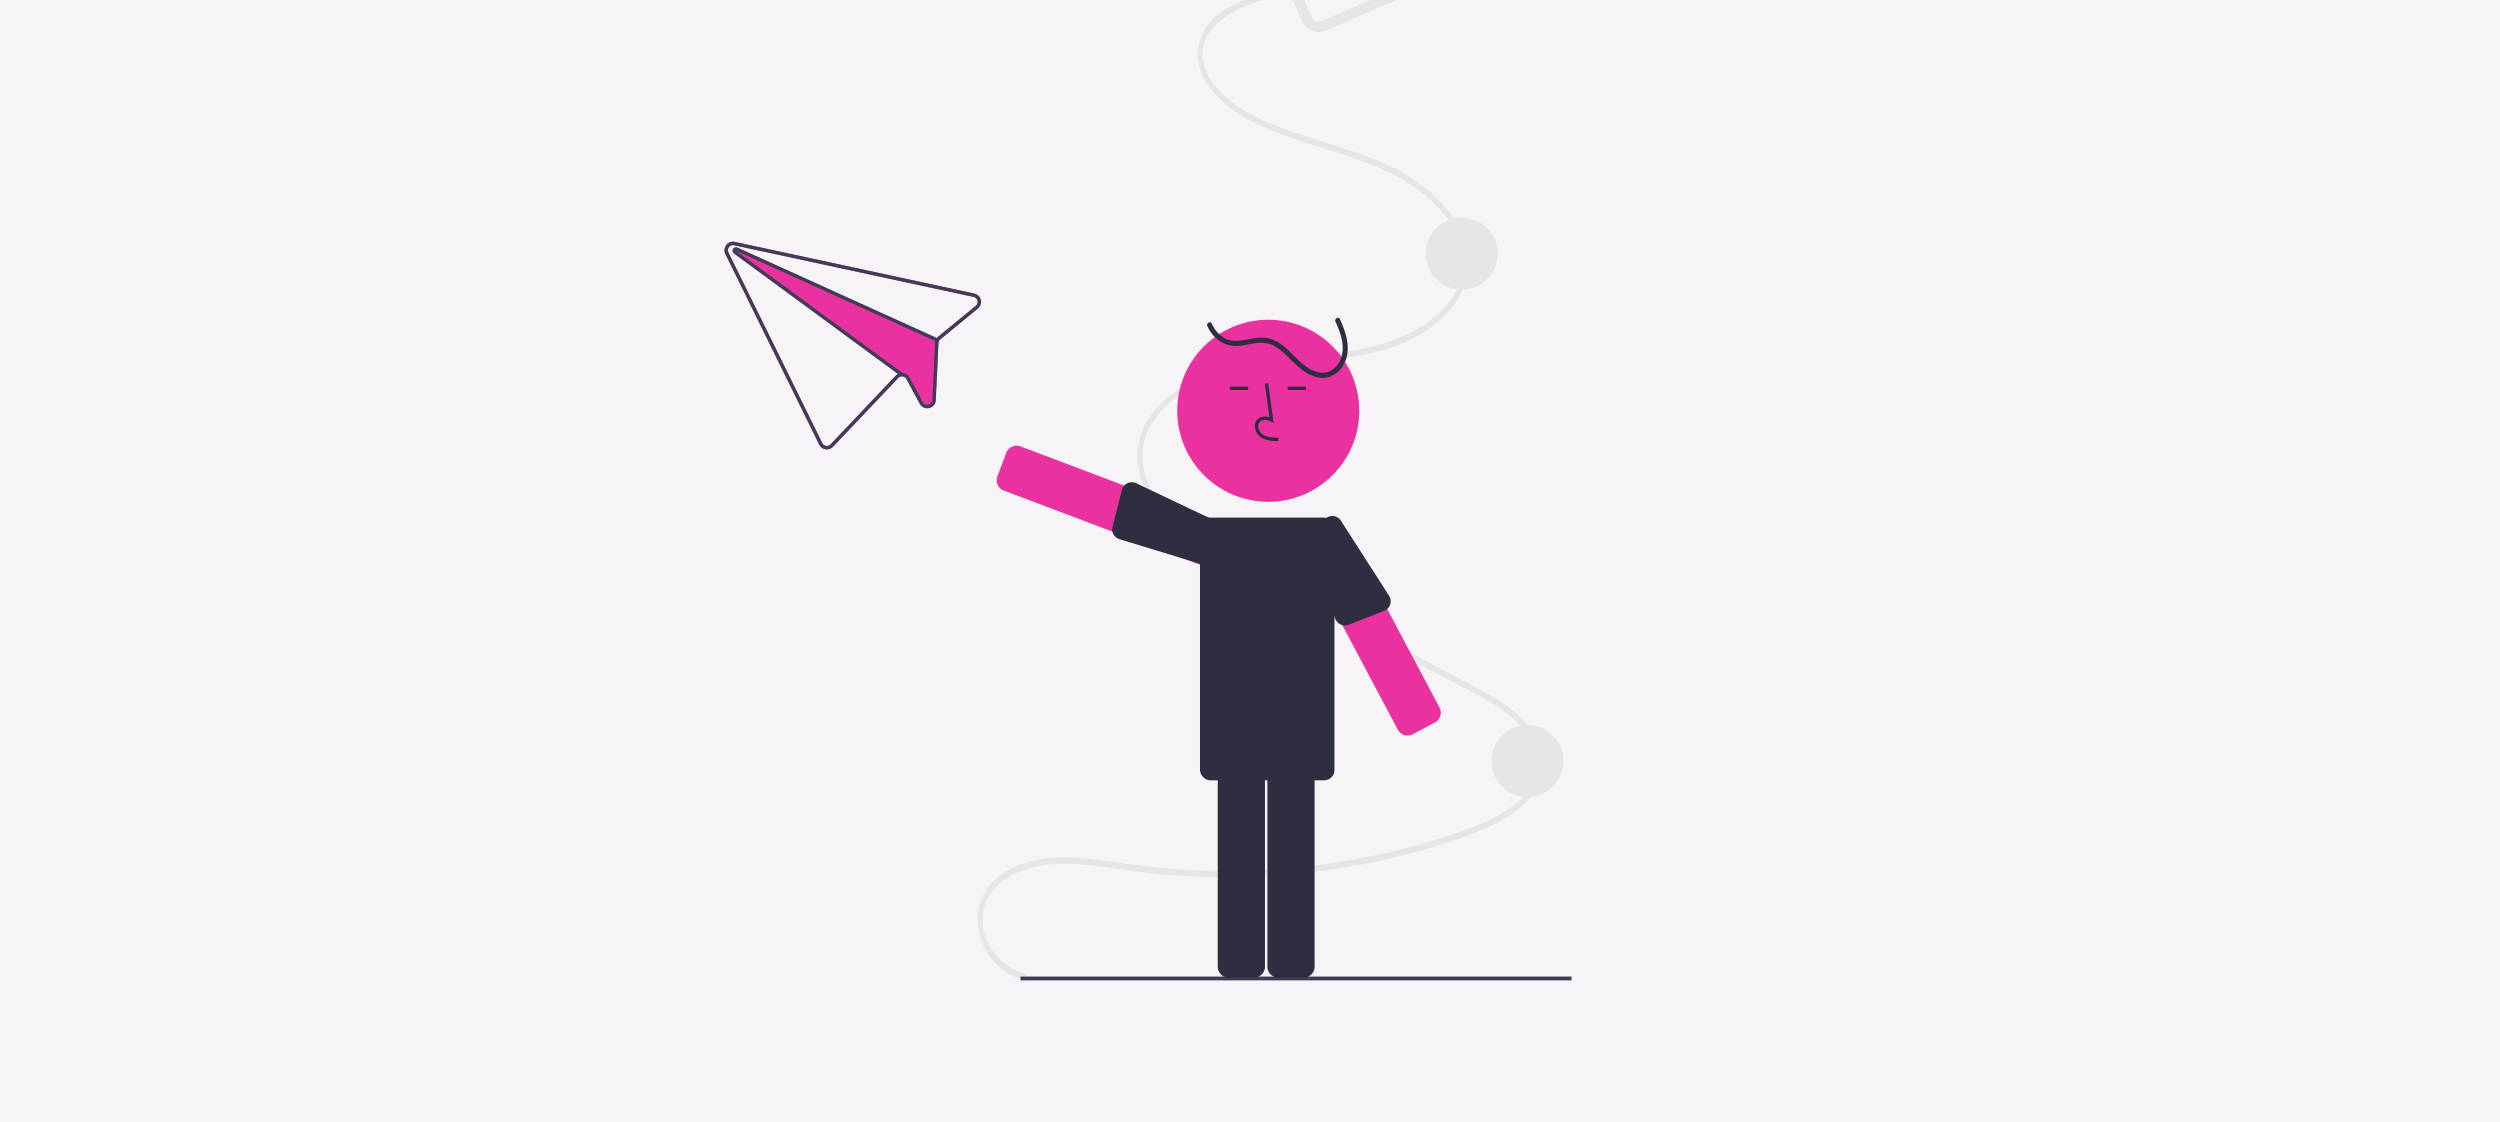 <svg xmlns="http://www.w3.org/2000/svg" xmlns:xlink="http://www.w3.org/1999/xlink" width="1470" height="660" viewBox="0 0 1470 660"><defs><clipPath id="b"><rect width="1470" height="660"/></clipPath></defs><g id="a" clip-path="url(#b)"><rect width="1470" height="660" fill="#f6f4f6"/><g transform="translate(425.999 -70.001)"><path d="M497.856,369.39,358.823,339.4l-1.807-.389a5,5,0,0,0-5.546,7.106l55.2,112.1a5.018,5.018,0,0,0,3.727,2.729,4.968,4.968,0,0,0,4.379-1.5l38.342-40.428a2.91,2.91,0,0,1,2.139-.934,3.011,3.011,0,0,1,2.68,1.558l7.853,14.526a4.886,4.886,0,0,0,5.471,2.507l.039-.009a4.893,4.893,0,0,0,3.877-4.647l1.573-33.532a3.057,3.057,0,0,1,.307-1.2,3.253,3.253,0,0,1,.788-.973l22.12-18.158a5.006,5.006,0,0,0-2.112-8.761Zm.849,7.217-22.12,18.158a4.934,4.934,0,0,0-.779.787L358.572,342.383a1.742,1.742,0,0,0-.322-.113,2,2,0,0,0-1.669,3.565l96.393,70.807a4.8,4.8,0,0,0-1.306,1l-38.341,40.428a3,3,0,0,1-4.864-.737l-55.2-112.1a3.008,3.008,0,0,1,3.328-4.26l1.85.4,138.989,29.981a3.007,3.007,0,0,1,1.276,5.258Z" transform="translate(-350.951 -126.768)" fill="#ea31a0"/><path d="M527.492,769.293c-12.471-3.368-27.649-17.378-24.4-36.634,1.612-9.55,7.8-15.732,14.21-19.729,8.871-5.529,18.974-7.613,28.71-8.139,11.23-.607,22.447.924,33.593,2.543,11,1.6,22.008,3.029,33.06,3.9A426.181,426.181,0,0,0,741.7,701.655q15.65-3.612,31.113-8.474A213.752,213.752,0,0,0,801.394,682.5c12.256-5.884,32.187-17.334,30.562-38.539-.862-11.244-7.483-20.224-14.162-26.48-8.075-7.565-17.42-12.542-26.572-17.375-42.57-22.482-85.224-44.7-127.836-67.042-9.945-5.215-19.956-10.291-29.608-16.4-9.036-5.722-18.031-12.369-25.3-21.559-6.352-8.027-12.027-18.8-11.827-30.85.166-9.99,4.712-18.468,10.28-24.8,13.785-15.686,33.286-22.046,50.91-25.378,21.9-4.139,44.11-4.118,66.021-8.114,17.692-3.227,36.6-9.457,50.984-24.056a45.6,45.6,0,0,0,12.429-21.715,42.678,42.678,0,0,0-2.556-25.768c-3.9-9.31-10.115-16.726-16.652-22.8a99.914,99.914,0,0,0-25.256-16.873c-19.433-9.26-39.868-14.082-59.773-21.188-9.762-3.485-19.623-7.307-28.688-13.293-7.68-5.072-16.046-11.908-20.318-22.074-8.816-20.975,12.215-33.475,24.132-38.211a155.153,155.153,0,0,1,24.941-7.14c1.8-.386,1.035-3.973-.754-3.589a149.216,149.216,0,0,0-26.191,7.648c-7.186,2.986-14.6,6.91-20.245,13.662a28.438,28.438,0,0,0-6.426,22.235c1.5,10.064,7.994,17.818,14.1,23.435,8.072,7.428,17.275,12.278,26.605,16.232,9.827,4.164,19.863,7.41,29.9,10.593,20.047,6.361,40.993,12.03,59.09,25.566,12.659,9.469,29.857,27.223,25.646,49.229-1.869,9.769-7.546,17.406-13.671,23.024a79.6,79.6,0,0,1-24.484,14.887c-40.1,16.139-84.238,4.6-123.307,26.518-13.284,7.453-29.419,21.023-29.549,42.374-.067,11.091,4.378,21.264,9.875,29.3,6.583,9.63,15.108,16.751,23.781,22.7a276.822,276.822,0,0,0,28.4,16.442q16.031,8.42,32.069,16.818l64.884,34.026,32.238,16.906c9.839,5.16,19.931,10.109,28.877,17.683,7.325,6.2,15.979,16.376,15.232,29.01-.594,10.033-7.259,17.274-13.349,22.115-7.887,6.268-16.746,10.323-25.561,13.692-10.167,3.886-20.5,7.11-30.856,10.008a416.581,416.581,0,0,1-64.737,12.671,425.684,425.684,0,0,1-65.765,2.451q-16.638-.67-33.223-2.662c-11.4-1.373-22.746-3.488-34.173-4.426-10.336-.849-20.771-.652-30.95,2.076-8.5,2.278-17.478,6.337-23.93,14.259a31.543,31.543,0,0,0-6.7,21.3,38.256,38.256,0,0,0,7.843,21.112,35.489,35.489,0,0,0,18.972,12.736c1.782.481,2.544-3.105.754-3.589Z" transform="translate(-350.951 -126.768)" fill="#e6e6e6"/><rect width="324.033" height="2.241" transform="translate(174.066 644.224)" fill="#3f3d56"/><circle cx="21.168" cy="21.168" r="21.168" transform="translate(450.969 496.334)" fill="#e6e6e6"/><circle cx="21.168" cy="21.168" r="21.168" transform="translate(412.35 197.98)" fill="#e6e6e6"/><path d="M736.61,127.653,677.833,153.2a10.694,10.694,0,0,0-5.538,14.055l18.251,41.983A10.694,10.694,0,0,0,704.6,214.78l58.777-25.552a10.694,10.694,0,0,0,5.538-14.055l-18.251-41.983a10.694,10.694,0,0,0-14.055-5.538Zm2.433,5.6a4.555,4.555,0,0,1,1.1-.316L720.27,170.427l-40.815-11.169a4.579,4.579,0,0,1,.811-.455Zm21.9,50.38-58.777,25.552a4.583,4.583,0,0,1-6.023-2.373L678.057,165.2l42.96,11.756a3.052,3.052,0,0,0,3.5-1.514l20.8-39.243,18,41.405a4.583,4.583,0,0,1-2.373,6.024Z" transform="translate(-350.951 -126.768)" fill="#e6e6e6"/><circle cx="53.519" cy="53.519" r="53.519" transform="translate(266.214 258.019)" fill="#ea31a0"/><path d="M662.251,771.651h-14.76a6.507,6.507,0,0,1-6.5-6.5V642.137a6.508,6.508,0,0,1,6.5-6.5h14.76a6.507,6.507,0,0,1,6.5,6.5V765.151a6.507,6.507,0,0,1-6.5,6.5Z" transform="translate(-350.951 -126.768)" fill="#2f2e41"/><path d="M691.443,771.651h-14.76a6.507,6.507,0,0,1-6.5-6.5V642.137a6.508,6.508,0,0,1,6.5-6.5h14.76a6.507,6.507,0,0,1,6.5,6.5V765.151a6.507,6.507,0,0,1-6.5,6.5Z" transform="translate(-350.951 -126.768)" fill="#2f2e41"/><path d="M752.606,629.274a6.544,6.544,0,0,1-1.913-.288,6.46,6.46,0,0,1-3.836-3.168L689.192,517.156a6.5,6.5,0,0,1,2.694-8.788l13.037-6.919a6.5,6.5,0,0,1,8.789,2.694L771.377,612.8a6.5,6.5,0,0,1-2.694,8.788l-13.037,6.919A6.46,6.46,0,0,1,752.606,629.274Z" transform="translate(-350.951 -126.768)" fill="#ea31a0"/><path d="M632.563,529.117a6.46,6.46,0,0,1-2.283-.417h0L515.2,485.226a6.494,6.494,0,0,1-3.775-8.377l5.206-13.808a6.519,6.519,0,0,1,8.386-3.777l115.075,43.464a6.518,6.518,0,0,1,3.786,8.375l-5.216,13.81A6.529,6.529,0,0,1,632.563,529.117Z" transform="translate(-350.951 -126.768)" fill="#ea31a0"/><rect width="79.062" height="154.476" rx="6" transform="translate(279.594 374.355)" fill="#2f2e41"/><path d="M710.215,385.894c3.144,6.9,6.155,15.241,2.77,22.623a12.724,12.724,0,0,1-6.516,6.708c-3.489,1.392-7.291.6-10.524-1.085-6.806-3.542-11.193-10.124-17.27-14.633a20.535,20.535,0,0,0-9.5-4.1c-3.993-.52-7.957.421-11.863,1.148-4.154.773-8.447,1.181-12.291-.925a18.045,18.045,0,0,1-7.541-8.615c-.792-1.757-3.378-.234-2.59,1.514,3.269,7.257,10.029,12.2,18.152,11.63,4.3-.3,8.449-1.69,12.755-1.889a17.043,17.043,0,0,1,10.9,3.486c6.672,4.756,11.2,12.06,18.855,15.514,3.611,1.63,7.747,2.309,11.555.905a15.147,15.147,0,0,0,7.737-6.738c5.023-8.649,1.8-18.648-2.037-27.062-.8-1.754-3.386-.231-2.59,1.514Z" transform="translate(-350.951 -126.768)" fill="#2f2e41"/><path d="M676.6,456.175c-3.306-.093-7.421-.208-10.59-2.523a8.134,8.134,0,0,1-3.2-6.072,5.47,5.47,0,0,1,1.86-4.493c1.654-1.4,4.071-1.728,6.679-.961l-2.7-19.726,1.982-.271,3.173,23.189-1.654-.758c-1.917-.88-4.552-1.329-6.188.055a3.515,3.515,0,0,0-1.152,2.895,6.147,6.147,0,0,0,2.381,4.528c2.467,1.8,5.746,2.035,9.467,2.139Z" transform="translate(-350.951 -126.768)" fill="#2f2e41"/><rect width="10.771" height="2" transform="translate(297.128 297.333)" fill="#2f2e41"/><rect width="10.771" height="2" transform="translate(331.128 297.333)" fill="#2f2e41"/><path d="M630.456,528.232l-47.294-14.421A6,6,0,0,1,579.1,506.6l5.521-21.754a6,6,0,0,1,8.391-3.943l46.908,22.3a6.011,6.011,0,0,1,3.5,7.73l-5.217,13.81A6.011,6.011,0,0,1,630.456,528.232Z" transform="translate(-350.951 -126.768)" fill="#2f2e41"/><path d="M690.042,515.926l20.283,45.092A6,6,0,0,0,718,564.139l20.882-8.226a6,6,0,0,0,2.851-8.823l-28.047-43.714a6.011,6.011,0,0,0-8.11-2.49l-13.04,6.92a6.011,6.011,0,0,0-2.49,8.12Z" transform="translate(-350.951 -126.768)" fill="#2f2e41"/><path d="M497.856,369.39,358.823,339.4l-1.807-.389a5,5,0,0,0-5.546,7.106l55.2,112.1a5.018,5.018,0,0,0,3.727,2.729,4.968,4.968,0,0,0,4.379-1.5l38.342-40.428a2.91,2.91,0,0,1,2.139-.934,3.011,3.011,0,0,1,2.68,1.558l7.853,14.526a4.886,4.886,0,0,0,5.471,2.507l.039-.009a4.893,4.893,0,0,0,3.877-4.647l1.573-33.532a3.057,3.057,0,0,1,.307-1.2,3.253,3.253,0,0,1,.788-.973l22.12-18.158a5.006,5.006,0,0,0-2.112-8.761Zm.849,7.217-22.12,18.158a4.934,4.934,0,0,0-.779.787,4.648,4.648,0,0,0-.532.835,4.8,4.8,0,0,0-.363.951l0,.01a4.733,4.733,0,0,0-.157,1.049l-1.573,33.532a2.9,2.9,0,0,1-2.323,2.788l-.02,0a2.911,2.911,0,0,1-3.291-1.494l-7.856-14.536a4.989,4.989,0,0,0-4.1-2.606l-.01,0c-.114-.005-.228-.011-.34-.007a4.866,4.866,0,0,0-2.272.564,4.8,4.8,0,0,0-1.306,1l-38.341,40.428a3,3,0,0,1-4.864-.737l-55.2-112.1a3.008,3.008,0,0,1,3.328-4.26l1.85.4,138.989,29.981a3.007,3.007,0,0,1,1.276,5.258Z" transform="translate(-350.951 -126.768)" fill="#3f3d56"/><path d="M476.25,395.75l-.826,1.822-.51-.225,0-.01L357.769,344.22l97.816,71.865.01,0,.259.2-1.179,1.613-1.7-1.252L356.58,345.835a2,2,0,0,1,1.669-3.565,1.747,1.747,0,0,1,.322.113l117.235,53.168Z" transform="translate(-350.951 -126.768)" fill="#3f3d56"/></g></g></svg>